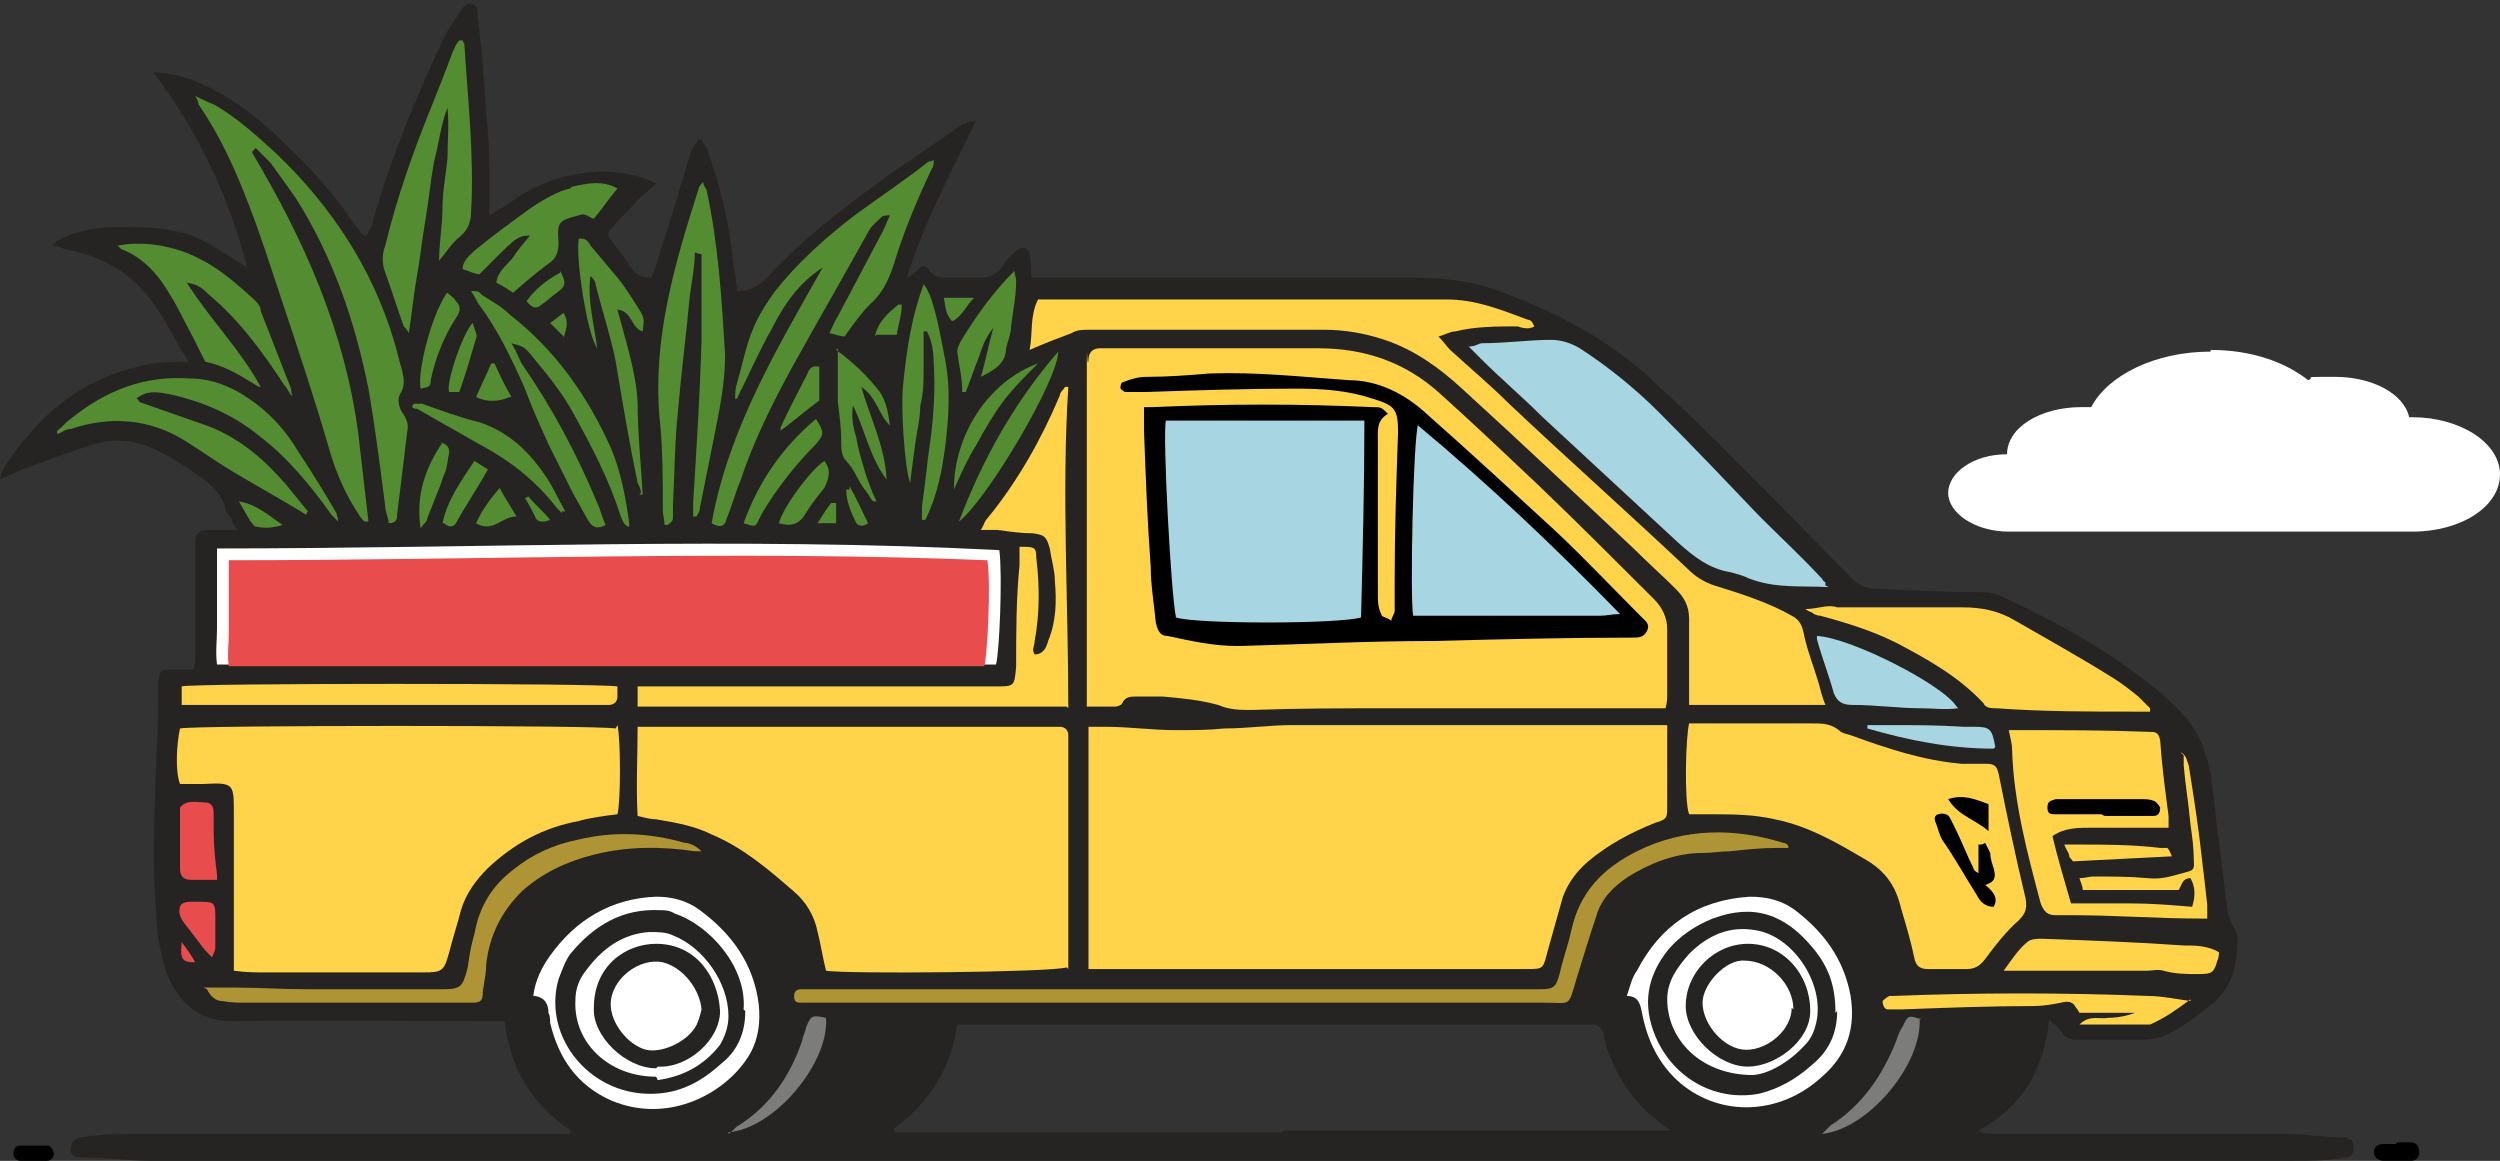 <svg xmlns="http://www.w3.org/2000/svg" id="Livello_2" data-name="Livello 2" viewBox="0 0 148.6 69"><rect x="0" y="0" width="148.6" height="69" fill="#333333" stroke="none"/><defs><style>      .cls-1 {        fill: #e94c4d;      }      .cls-1, .cls-2, .cls-3, .cls-4, .cls-5, .cls-6, .cls-7, .cls-8, .cls-9 {        stroke-width: 0px;      }      .cls-2 {        fill: #000;      }      .cls-3 {        fill: #252422;      }      .cls-4 {        fill: #a8d5e2;      }      .cls-5 {        fill: #ffd44a;      }      .cls-6 {        fill: #af9435;      }      .cls-7, .cls-9 {        fill: #fff;      }      .cls-8 {        fill: #548c31;      }      .cls-9 {        isolation: isolate;        opacity: .4;      }    </style></defs><g id="Livello_2-2" data-name="Livello 2-2"><path class="cls-2" d="M42.9,1.9v-.6h0v.6h0Z"></path><g><polygon class="cls-8" points="6 14.1 7.1 15.1 9.3 17 12.6 22.2 16.2 23.9 18 25.1 18 23.3 15.8 17.4 13.5 15.5 11.1 14.1 6 14.1"></polygon><path class="cls-3" d="M139.6,67.6c-.1,0-.3,0-.4,0-1.1,0-2.3-.2-3.4-.2-5.8,0-11.6,0-17.3,0-.3,0-.6,0-.9-.2,2.6-1.4,3.9-3.6,4.2-6.6.3.3.6.5.7.7.2.4.6.5,1,.5,1.3,0,2.5,0,3.8,0,.5,0,1.1-.1,1.5-.3,1-.5,1.9-1.2,2.8-1.9,1.1-1,1.4-2.3,1.4-3.8,0-.3-.2-.7-.4-1,0-.2-.2-.4-.2-.7-.3-2.4-.6-4.9-.9-7.3-.2-1.8-.7-3.4-2.1-4.7-.4-.4-.8-.8-1.2-1.1-2.8-2.3-5.9-4-9.1-5.5-.4-.2-.9-.3-1.4-.3-2,0-4.1-.1-6.1-.2-.6,0-1.1-.2-1.5-.6-2.1-2.1-4.1-4.2-6.2-6.3-1.9-1.9-3.8-3.8-5.8-5.6-2.6-2.4-5.7-4-9-5.2-2.1-.8-4.2-.8-6.4-.8-6.8,0-13.7,0-20.5,0s-.5,0-.9,0c0-.5,0-.9-.1-1.3,0-.5-.4-.6-.8-.3-.3.3-.6.5-.8.9-.3.5-.8.7-1.3.7-.6,0-1.3,0-1.9,0-.5,0-.9,0-1.2-.5,0-.1-.3-.2-.4-.2-.3.3-.5.5-.8.7,0,0,0,0-.1,0,1-3.2,2.6-6.2,4.1-9.3-.5,0-.8.2-1.1.4-1.4,1-2.8,1.9-4.2,2.9-2.5,1.8-5,3.7-7.1,6-.5.5-1,.8-1.8.8,0-.5-.1-1-.2-1.5-.2-2.3-.7-4.5-1.5-6.7,0-.3-.3-.5-.4-.8h-.2c-.2.3-.4.6-.5.9-.6,2.1-1.2,4.1-1.9,6.2-.1.4-.2.7-.4,1.1-.6,0-.9-.2-1.2-.6-.3-.5-.7-1-1-1.4-.4-.5-.5-.6,0-1.1.4-.5.9-.9,1.3-1.4.4-.4.8-.7,1.2-1.1-1.2-.6-2.3-.7-3.4-.7-2,.1-3.8.7-5.5,2-.3.2-.6.3-1,.6v-1.1c0-1.6,0-3.3-.2-4.9-.1-2-.3-3.9-.5-5.9,0-.2,0-.5-.2-.6-.3-.2-.6,0-.8.3-.3.5-.6.9-.9,1.4-1.7,3.6-3.2,7.2-4.3,11,0,.3-.2.6-.4,1-.2,0-.2,0-.3-.1-.1-.1-.2-.3-.4-.5-1.5-2.3-3.4-4.2-5.4-6-1.3-1.1-2.8-2.1-4.4-2.7-.7-.2-1.4-.4-2.2-.4,2.7,3.5,4.5,7.4,5.6,11.6-1.2-.7-2.3-1.6-3.6-2-1.4-.4-2.7-.4-4.1-.4-1.8,0-3.4.5-3.9,1.1.3,0,.5.1.7.2,2.3.4,4.2,1.5,5.5,3.5.5.7.9,1.5,1.3,2.2,0,.1.4.6.6,1-1,0-2,0-3,.3-3.5.8-6,3-7.9,5.9-.1.2-.2.4-.3.8.7-.3,1.1-.5,1.6-.7,1.4-.5,2.7-1,4-1.4,1.3-.4,2.6-.2,3.8.4.8.4,1.6.9,2.3,1.4.7.5,1.4,1,1.7,2,0,.3.3.5.4.7,0,.2.1.3.3.6-.6,0-1.1,0-1.7,0-.6,0-.8.2-.8.8v6.5c0,.3,0,.6-.1,1h-1.1c-.9,0-.9,0-1,.9,0,1.4,0,2.8-.1,4.2-.1,3.2-.3,6.4,0,9.5,0,1,.2,2.1.5,3.1.5,1.7,1.8,3.3,4.2,3.2,4.9-.1,9.8,0,14.8,0h1.2c.3,2.8,1.6,4.9,3.9,6.5v.2c-.4,0-.7,0-1,0-8.2,0-16.4,0-24.6,0-1.1,0-2.3,0-3.4.2-.4,0-.7.3-.7.7s.2.5.7.5c1.4,0,2.8.2,4.1.2h95.6c10.6,0,21.1,0,31.7,0,1,0,2,0,3.1-.2.3,0,.5-.2.5-.5,0-.3,0-.6-.4-.6h0ZM17.4,23.6c-.2-.2-.3-.5-.5-.7-1.3-2-2.7-3.9-4.5-5.4-.3-.3-.6-.6-1.3-.7,1.4,2.2,3.2,4,4.4,6.2-.2,0-.4-.2-.6-.3-.8-.5-1.7-1-2.7-1.2-.2-.4-.6-1.2-.7-1.4-.5-.9-.9-1.8-1.4-2.6-.7-1.2-1.6-2.2-2.9-2.7,0,0-.1-.1-.2-.2,1.5-.3,3.4,0,4.9.8,1.2.6,2.2,1.5,3.2,2.4.2.2.4.4.4.7.6,1.5,1.2,3.1,1.8,4.6,0,.1,0,.3.1.4,0,0-.1,0-.1,0h0ZM76.2,67.3c-7.7,0-15.3,0-23,0,0,0,0-.1-.1-.2,2.1-1.5,3.4-3.5,3.8-6.2.4,0,.9,0,1.3,0,5.3,0,10.6,0,15.8,0,6.7,0,13.3,0,20,0s.4,0,.7,0c.3,0,.5.2.6.5.1.5.2,1,.4,1.4.6,1.5,1.5,2.8,2.8,3.8.2.2.4.3.8.6-7.8,0-15.4,0-23,0h0Z"></path><path class="cls-2" d="M142.5,67.9c.3,0,.6,0,.8,0,.3,0,.5.2.5.6,0,.3-.2.5-.5.5-.5,0-1,0-1.6,0-.3,0-.6-.2-.6-.5,0-.4.3-.5.6-.5h.7Z"></path><path class="cls-2" d="M2,69c-.3,0-.5,0-.8,0-.2,0-.4-.2-.4-.4,0-.3.1-.5.4-.5.6,0,1.1,0,1.7,0,.1,0,.3.3.3.5,0,.2-.2.4-.4.4-.2,0-.5,0-.8,0Z"></path><path class="cls-5" d="M99.1,43.1c0,.2,0,.4,0,.6,0,1.4,0,2.8,0,4.2,0,.7,0,.8-.7,1-1.5.6-2.8,1.3-4,2.3-.7.6-1.2,1.3-1.5,2.1-.3,1.1-.6,2.1-.9,3.2-.3,1.1-.2,1.1-1.3,1.1-8.4,0-16.8,0-25.1,0-.3,0-.6,0-.9,0v-14.4c.3,0,.7,0,1,0,1.4,0,2.8.2,4.2.2,1,0,1.9,0,2.9-.1,1.3,0,2.7-.2,4-.2,7.2,0,14.5,0,21.7,0s.5,0,.8,0h0Z"></path><path class="cls-7" d="M59.4,32.7c.2,1.5,0,6.2-.2,6.8H12.9c-.1-.7,0-1.5,0-2.2,0-.8,0-1.6,0-2.4,0-.8,0-1.5,0-2.3,15.6,0,31-.7,46.5.1Z"></path><path class="cls-1" d="M58.7,33.4c.2,1.3,0,5.6-.2,6.2H13.6c-.1-.6,0-1.3,0-2s0-1.4,0-2.2c0-.7,0-1.4,0-2.1,15.1,0,30.1-.6,45.1,0Z"></path><path class="cls-5" d="M63.4,57.5c-.9.3-13.2.4-14.3.2-.2-.8-.3-1.5-.5-2.3-.2-1-.7-1.8-1.4-2.4-1.5-1.3-3-2.6-4.9-3.4-1-.5-2.1-.7-3.3-.9-.3,0-.7-.1-1.1-.2-.1-1.8,0-3.5,0-5.3.4,0,.7,0,1,0,7.9,0,15.8,0,23.6,0,.2,0,.3,0,.5,0,.3,0,.5.2.5.5v13.9h0Z"></path><path class="cls-5" d="M36.7,43.1c.2.8.2,4.6,0,5.3-.8.1-1.6.2-2.3.4-2.1.4-3.8,1.3-5.4,2.8-.7.7-1.3,1.5-1.6,2.5-.2.8-.5,1.7-.7,2.5-.3,1.1-.4,1.2-1.5,1.2-3.1,0-6.2,0-9.4,0-.6,0-1.2,0-1.9-.1v-1c0-2.8,0-5.6,0-8.4,0-1.7,0-1.8-1.8-1.7h-1.4c-.3-.8-.2-2.4,0-3.3.9-.2,24.8-.2,25.9,0h0Z"></path><path class="cls-5" d="M64.6,42c0-.5,0-.9,0-1.3,0-5.5,0-11,0-16.6s0-1.8.1-2.7c0-.5.3-.7.7-.7.2,0,.4,0,.6,0,4.1,0,8.2,0,12.3,0,2.8,0,5.2.8,7.3,2.7,2,1.8,3.9,3.6,5.8,5.4,2.3,2.2,4.6,4.5,6.9,6.8.5.5.8,1.1.8,1.8,0,1.3,0,2.6,0,3.9,0,.2,0,.4-.1.8h-1.1c-5,0-10.1,0-15.1,0-2.8,0-5.6,0-8.4.1-.7,0-1.3,0-2-.3-1.1-.3-2.2-.4-3.3-.5-.5,0-1,0-1.5,0-.4,0-.7,0-.9.4,0,.1-.3.2-.4.2-.5,0-1,0-1.7,0h0Z"></path><path class="cls-5" d="M100.4,48.4c-.3-.8-.2-4.6,0-5.4.3,0,.6,0,.9,0,2.1,0,4.2,0,6.4,0,.6,0,1.1,0,1.6.4.2.2.4.2.7.3,2.2.8,4.3,1.5,6.6,1.7.5,0,1,0,1.5,0s.6.2.7.6c.5,2.5,1,4.9,1.6,7.4.1.6,0,.9-.4,1.3-.8.7-1.4,1.5-2,2.3-.3.4-.6.6-1.1.6-.8,0-1.6,0-2.3,0-.5,0-.7-.2-.8-.6-.2-1-.5-2-.8-3-.3-1.3-.9-2.2-2.1-2.9-1.7-1-3.4-2-5.4-2.4-1.3-.3-2.6-.3-3.9-.3-.3,0-.7,0-.9,0h0Z"></path><path class="cls-5" d="M108.2,41.9h-7.8c0-.4,0-.7,0-1,0-1.3,0-2.7,0-4.1,0-.8-.3-1.3-.8-1.8-.8-.8-1.7-1.6-2.5-2.4-3.4-3.2-6.8-6.4-10.2-9.5-1.3-1.2-2.8-2.3-4.6-2.9-1.2-.4-2.4-.6-3.6-.6h-11.8c-.8,0-1.5,0-2.2,0-.3,0-.7,0-1,.2-.8.3-1.6.6-2.5,1,.2-1,0-2,.5-3h.8c7,0,14,0,21.1,0,.8,0,1.6,0,2.4,0,1.7,0,3.2.6,4.8,1.2,0,0,.2,0,.3.2,0,0,0,0,.1.2-.3.2-.7.1-1,0-1.2,0-2.5,0-3.7.3-.3,0-.6.2-1,.3.3.3.5.6.7.8,1.2,1.1,2.4,2.1,3.5,3.2,3.5,3.3,7.1,6.5,10.6,9.8.5.5,1,.8,1.6,1,1.6.5,3.2,1,4.6,1.8.4.2.6.5.7,1,.2,1,.6,2,.9,3,.1.4.2.8.4,1.3h0Z"></path><path class="cls-4" d="M108.7,34.9c-1.6-.1-3.1.1-4.7-.5-.4-.2-.8-.3-1.2-.4-1.2-.2-2.1-.9-3-1.7-2.7-2.5-5.4-5-8.1-7.5-1.2-1.2-2.5-2.3-3.7-3.5-.2-.2-.4-.4-.7-.7.4,0,.6-.2.8-.2,1.4,0,2.8-.2,4.1-.2.6,0,1.2.2,1.7.5,1.7,1.1,3.3,2.4,4.7,3.8,2,2,4,4.1,6,6.2,1.2,1.2,2.5,2.4,3.7,3.7,0,0,.1.2.2.2,0,0,0,.1,0,.2Z"></path><path class="cls-8" d="M15,9.1c3.1,5.2,5.5,10.6,6.3,16.7.2,1.7.4,3.5.6,5.2h-.2c-.1,0-.2-.2-.3-.3-.8-1.2-1.4-2.5-1.8-3.9-.9-3.1-1.9-6.1-2.9-9.1-.6-1.8-1.2-3.7-1.9-5.5-.8-2.1-1.7-4.1-3-6,0,0,0-.2-.2-.5.4.2.8.4,1.1.5,1.4.8,2.6,1.9,3.8,3,3.2,3.1,5.6,6.7,6.9,11,.2.6.3,1.2.5,1.8.1.5.2.9-.1,1.4-.2.3-.1.8.1,1.1.3.4.4.8.3,1.2-.2,1.7-.4,3.3-.6,4.9,0,.2,0,.5-.5.5,0-.3-.2-.7-.2-1-.3-2.3-.6-4.7-1-7-.8-4-2.1-7.8-4.3-11.3-.5-.7-1-1.4-1.5-2.1-.3-.3-.6-.6-.9-.9,0,0-.1.1-.2.2h0Z"></path><path class="cls-5" d="M129.6,44.7c.4.2.4.6.5.8.3,1.9.6,3.8.8,5.7.1.8.2,1.7.3,2.6,0,.3,0,.5,0,.8-.2,0-.3,0-.4,0-2.5,0-5.1-.2-7.6-.2-.3,0-.7,0-1,0-.5,0-.7-.2-.9-.7-.8-3-1.6-6-1.7-9.1,0-.4-.1-.7-.2-1.2.3,0,.6,0,.8,0,2.5,0,5,0,7.5.1.4,0,.6,0,.7.5.1,1.5.3,3,.5,4.5,0,.2,0,.4,0,.7-.3,0-.6,0-.9,0-1.2,0-2.5,0-3.7,0-.8,0-1.6,0-2.3.5.3,1.3.7,2.6,1.1,4,1.2,0,2.4,0,3.6,0,1.2,0,2.4.1,3.6.2.2-.6.2-1.2-.1-1.7-.5,0-.5.4-.7.7h-5.7c0-.2-.1-.4-.2-.7.3,0,.6-.1.8-.1,1.1,0,2.2,0,3.3.1.9.1,1.6-.2,2.4-.4.4-.1.3-.4.3-.7,0-.7-.1-1.4-.2-2.1-.1-1.2-.3-2.3-.4-3.5,0-.2,0-.3,0-.6h0Z"></path><path class="cls-5" d="M63.4,42h-25.5c0-.4,0-.7,0-1.2h21.3c1.1,0,1.1,0,1.2-1.2,0-2,0-4,.2-6,0-.4,0-.8,0-1.1.9,0,1,0,1,.7.2,1.6.2,3.3-.1,4.9,0,.3-.2.5,0,.8.5,0,.7-.4.8-.8.5-1.2.5-2.4.4-3.6,0-.6-.2-1.2-.3-1.9-.2-.7-.3-.8-1-.9-.7,0-1.4-.1-2.1-.2-.3,0-.6,0-1,0,.2-.3.2-.5.4-.7,1.8-2.2,3.2-4.7,4.3-7.3,0-.2.2-.3.3-.5,0,0,0,0,.2,0-.4,6.3,0,12.6,0,19.1h0Z"></path><path class="cls-5" d="M127.8,42.3c-.4,0-.7,0-.9,0-2.7,0-5.5,0-8.2-.2-.3,0-.7,0-.8-.3-1.5-1.6-3.3-2.6-5.2-3.6-1.4-.7-3-1.2-4.5-1.6-.2,0-.4-.1-.5-.2,0,0-.1,0-.4-.2.8,0,1.3-.3,1.9-.1.3,0,.7,0,1.1,0,2.1,0,4.2,0,6.3,0,1.2,0,2.2.2,3.2.8,1.9,1.1,3.9,2.2,5.8,3.4.5.3,1,.7,1.5,1.1.2.2.4.4.7.7h0Z"></path><path class="cls-6" d="M106.3,50.4c-.2,0-.5,0-.7,0-.9,0-1.9.1-2.8.2-.5,0-1,.1-1.6.1-1.6,0-3.1.6-4.4,1.4-.9.6-1.6,1.3-1.9,2.3-.4,1.2-.8,2.5-1.2,3.8-.5,1.7-.3,1.4-1.9,1.4-14.5,0-29,0-43.4,0h-.7c-.3,0-.5,0-.5-.4,0-.3.2-.4.4-.4.4,0,.8,0,1.2,0,5.7,0,11.3,0,17,0,8.3,0,16.6,0,24.9,0,.3,0,.6,0,.9,0,.8,0,.9-.2,1.1-.9.2-.9.5-1.7.7-2.6.5-2.3,1.9-3.7,3.9-4.7,2.8-1.4,5.8-1.4,8.7-.5,0,0,.2,0,.3.2,0,0,0,.1,0,.2h0Z"></path><path class="cls-8" d="M43.7,23.6c0-.2,0-.5.1-.8.3-1,.5-2.1.9-3.1.3-.8.8-1.6,1.3-2.3,1.4-1.8,3.1-3.3,4.8-4.6,1.5-1.1,3-2.1,4.4-3.2,0,0,.2,0,.3-.1,0,.2,0,.4-.1.5-.9,1.9-1.7,3.8-2.3,5.8-.3.9-.7,1.7-1.4,2.3-.5.5-1,1.2-1.5,1.9-.2,0-.5-.1-.9-.2.2-.4.3-.7.5-1,.9-1.7,1.8-3.4,2.7-5.1.1-.2.2-.5.4-.9-.2,0-.4,0-.5.1-.3.3-.6.5-.8.9-1.5,2.7-3,5.3-4.5,8-1.2,2.2-2.3,4.4-3.1,6.8-.3.7-.5,1.5-.8,2.2-.1.5-.4.6-.9.3,1-5.6,3.9-10.4,6.6-15.2-1.4.9-2.3,2.2-3,3.6-.8,1.4-1.4,2.8-2.1,4.2h-.1Z"></path><path class="cls-8" d="M41.3,15c0,.9-.2,1.8-.3,2.6-.2,2.2-.5,4.5-.7,6.8-.2,1.9-.2,3.8-.3,5.6,0,.3,0,.6,0,.8,0,.2-.2.3-.3.4,0,0-.1,0-.2,0,0-.3-.1-.6-.1-.8,0-1.9,0-3.8-.2-5.6-.4-4.7.9-9.1,2.3-13.5,0-.1.1-.3.3-.5,0,.3.2.4.2.5.7,3.2.9,6.5,1.1,9.8,0,1.6-.3,3.1-.6,4.6-.3,1.5-.6,3-.9,4.5,0,.2-.1.3-.2.5,0,0-.1,0-.2,0,0-.3,0-.5,0-.8.2-3.2.4-6.4.5-9.6,0-1.5,0-3.1,0-4.6,0-.2,0-.4,0-.6h-.1,0Z"></path><path class="cls-8" d="M27.5,2.3c0,.1,0,.2.1.3.2,3.3.6,6.7.4,10,0,.6-.2,1.1-.7,1.5-.4.3-.7.8-1.2,1.4,0-1.1.2-2.1.2-3.1,0-1,.2-2,.3-3,0-1,.1-2,0-3-.4,1-.5,2.1-.8,3.2-.2,1.1-.3,2.2-.5,3.4-.2,1.1-.3,2.2-.5,3.3-.2,1.1-.3,2.2-.5,3.5-.1-.2-.2-.3-.3-.4-.4-1.1-.7-2.1-1.1-3.2-.2-.5-.2-1.1,0-1.6.7-2.9,1.7-5.7,2.8-8.4.4-1,.8-2,1.2-3.1.1-.2.2-.5.4-.7,0,0,.1,0,.2,0h0Z"></path><path class="cls-8" d="M12.3,25.3c1.9.7,3.4,2,4.7,3.5.4.5.9,1.1,1.3,1.6,0,0-.1.1-.1.2-1.6-1-3.3-1.9-4.9-2.9-.8-.5-1.5-1-2.3-1.5-2.1-1.3-4.4-1.5-6.8-.7-.3,0-.5.2-.8.3,0,0,0-.1,0-.2.3-.2.5-.5.8-.7,2.1-1.7,4.4-2.6,7.1-2.4,1.3,0,2.5.5,3.5,1.2,1.2.8,2.2,1.9,2.9,3.1.8,1.2,1.6,2.5,2.3,3.7,0,.1.1.3.1.5-.1-.1-.3-.3-.4-.4-1.2-1.7-2.6-3.4-4.3-4.7-1.6-1.3-3.5-2.1-5.5-2.5-.6-.1-1.2-.2-1.8.3.1,0,.2.2.2.2"></path><path class="cls-5" d="M36.7,40.8c0,.2,0,.4,0,.6,0,.3-.2.5-.5.5-.3,0-.7,0-1,0H10.8v-1.1c.6-.2,24.6-.2,25.9,0h0Z"></path><path class="cls-7" d="M96.7,59.2c.2-.6.3-1.1.6-1.5,1.4-2.7,3.6-4.2,6.7-4.4,1,0,1.9.2,2.7.8,1.7,1.3,2.9,2.9,3.3,5.1.3,1.9-.2,3.5-1.7,4.8-2.5,2.3-6,2.4-8.4.4-1.3-1.1-2-2.6-2.3-4.2-.1-.5-.2-1-.9-1h0Z"></path><path class="cls-7" d="M31.7,59.2c.1-.9.5-1.7,1-2.4,1.5-2.1,3.6-3.4,6.3-3.5.9,0,1.8.2,2.6.8,1.9,1.4,3.2,3.2,3.5,5.6.1,1,0,2-.5,2.9-1.3,2.3-4.8,4.3-8.3,2.8-2-.9-3.1-2.5-3.6-4.6,0-.2,0-.4-.1-.6,0-.5-.2-.9-.8-1h0Z"></path><path class="cls-6" d="M12.1,58.7c.7,0,1.2,0,1.8,0,1.4,0,2.9.1,4.3.1,2.6,0,5.2,0,7.8,0h.2c1.2,0,1.3-.1,1.6-1.3.1-.7.2-1.3.4-2,.3-1.6,1-2.8,2.3-3.8,1.1-.9,2.4-1.5,3.9-1.8,2.1-.5,4.2-.4,6.3.2.3,0,.7.2,1,.5-.1,0-.3,0-.4,0-2-.3-4-.3-6,.2-1.6.4-3.1,1.1-4.3,2.2-1.2,1.2-1.9,2.6-2.1,4.3,0,.5-.1,1-.2,1.6,0,.6-.1.7-.7.7-.8,0-1.6,0-2.4,0h-10.9c-.5,0-1,0-1.5-.1-.4,0-.7-.3-.9-.7h0Z"></path><path class="cls-8" d="M30.4,20.4c.3.5.4.8.6,1.2,1.8,2.6,3.3,5.4,4.5,8.3.2.4.3.9.5,1.3-.5.3-.8.1-1-.2-.3-.5-.6-1.1-.9-1.6-.5-1-1-2-1.5-3-.5-1.1-1-2.2-1.4-3.3-.8-1.8-1.6-3.5-2.8-5.1-.1-.2-.2-.4-.4-.7.3,0,.5,0,.6.2.6.4,1.2.7,1.7,1.2,2.7,2.1,4.6,4.8,6,7.9.6,1.4.9,3,1.1,4.5,0,0,0,.1,0,.2-.3,0-.4-.4-.5-.6-.7-2.2-1.7-4.1-2.8-6.1-.7-1.3-1.7-2.5-2.7-3.7-.3-.3-.3-.3-1-.5h0Z"></path><path class="cls-5" d="M131.9,56.4c0,.2,0,.5-.1.7-.2.7-.3.8-1.1.8-.7,0-1.4,0-2.1-.2-.3-.1-.7,0-1,0-2.5,0-5,0-7.5,0-.3,0-.6,0-1,0,.5-.7.9-1.3,1.4-1.7.2-.2.6-.2.9-.2,2.8.1,5.6.2,8.4.4.7,0,1.4,0,2.1.4h0Z"></path><path class="cls-5" d="M130.2,59.4c-.8.6-1.5,1.1-2.4,1.5,0,0-.2,0-.3,0-1,0-2,0-3.1,0-.2,0-.5,0-.8,0,.6-.6,1.2-.3,1.7-.4.5,0,1.1-.1,1.6-.3h-3.3c0,0-.1-.2-.2-.3-.2-.4-.5-.4-.9-.3-.5.1-1.1.2-1.6.2-2.6,0-5.2.1-7.9.2-.3,0-.6,0-.8,0-.2,0-.3-.3-.3-.5,0,0,.2-.2.4-.3,0,0,.2,0,.2,0,5.1-.2,10.2-.2,15.2,0,.8,0,1.7.2,2.5.3v.2s0,0,0,0Z"></path><path class="cls-8" d="M34,11.1c.9-.2,1.8-.4,2.7.1-.5.6-.9,1.2-1.4,1.8-.2,0-.5-.4-.9-.2-1.2.3-1.3.4-1.2,1.6,0,.5-.1.9-.5,1.2-.7.5-1.4,1.1-2.2,1.8-.3-.2-.6-.4-1-.6.1-.7.6-1,1-1.5.3-.5.7-.9,1-1.3-.8,0-.9.2-3,2.3-.3,0-.6-.2-1-.3,0-.5.4-.8.7-1.1,1.1-.9,2.2-1.7,3.3-2.5,0,0,1.4-1,2.4-1.2h0Z"></path><path class="cls-8" d="M54.8,31c0-.3,0-.6,0-.9.2-1.3.3-2.6.5-3.9.2-1.5.3-3.1.2-4.6,0-.7-.1-1.3-.4-1.9h-.2c0,.8,0,1.5,0,2.2,0,.7,0,1.5-.2,2.2,0,.8-.2,1.5-.3,2.3-.1.7-.2,1.5-.3,2.3-.3-.7-.6-4.5-.4-6,.2-2,.5-3.9,1.2-5.8.5.6.8,1.9,1.3,4.6.3,1.6.2,3.2,0,4.9-.2,1.6-.5,3.1-1.2,4.5,0,0-.2,0-.2,0Z"></path><path class="cls-4" d="M116.4,42.1c-.8.1-1.5,0-2.2,0-1.3,0-2.7-.2-4.1-.2-.6,0-.9-.2-1.1-.7-.3-1.1-.7-2.1-1-3.2,0,0,0-.2,0-.2,2,.1,7.5,2.9,8.3,4.2h0Z"></path><path class="cls-8" d="M38.1,29.3c0-.2-.1-.4-.2-.6-.5-2.4-.9-4.8-1.3-7.2-.3-1.5-.8-3-1.2-4.6,0-.2-.2-.4-.3-.5-.2,1.4.2,2.8.4,4.3-.6-.8-1.3-5.4-1.1-6.5.4-.1.6.2.7.4.5.6,1.1,1.3,1.6,1.9.5.6.9,1.3,1.3,1.9.3.5.3.6.2,1.3-.7-.2-.6-1.2-1.5-1.3.5,1.9,1.1,3.7,1.2,5.5,0,1.8.2,3.7.3,5.5,0,0,0,0-.2,0h0Z"></path><path class="cls-8" d="M49.7,20.8c1.1.8,1.9,1.6,2.6,2.5.4.6.5,1.3.6,2-.7-.7-.8-1.7-1.7-2.3.5,1.8,1.4,3.5,1.5,5.5-1-1.3-1.3-3-2-4.4-.1.7,0,1.3.2,1.9.1.7.3,1.3.5,2,.2.6.4,1.2.7,1.8,0,0,0,0-.2,0-.2-.2-.3-.5-.5-.7-.4-.5-.6-1.2-1.1-1.7-.3-.3-.3-.8-.3-1.2,0-.8-.1-1.5-.2-2.3,0-.8,0-1.6,0-2.4,0-.2,0-.4,0-.8Z"></path><path class="cls-8" d="M59.3,19.2c-.6.6-.9,1.3-1.1,2-.3.7-.5,1.4-.8,2.1h-.2c0-.8-.2-1.6-.3-2.4,0-.2.1-.4.2-.6.9-1.5,1.9-2.9,3.2-4.2,0,.2.1.4.1.6,0,.9-.2,1.8-.3,2.7,0,.4-.2.9-.3,1.3,0,.9-.7,1.3-1.5,1.7.3-1,.5-2.1.8-3.1h0Z"></path><path class="cls-1" d="M12.9,52.3c-.5,0-1,0-1.5,0-.5,0-.7-.2-.7-.7,0-1.1,0-2.3,0-3.4s0-.2,0-.2c.4-.5,1-.3,1.5-.3.4,0,.5.3.5.6,0,.4,0,.7,0,1.1,0,.9.1,1.8.2,2.6,0,0,0,.2,0,.3h0Z"></path><path class="cls-8" d="M57,31c1.4-3.7,3.3-7.1,5.9-10.1,0,1.7-4.3,8.9-5.9,10.1Z"></path><path class="cls-8" d="M33.4,30.5c-.1-.1-.2-.2-.3-.3-1.3-1.7-2.9-2.9-4.8-3.9-1.2-.7-2.3-1.3-3.5-2-.1,0-.2,0-.3-.1,0,0,0-.1.1-.2.1,0,.3,0,.5,0,1.1.4,2.2.8,3.4,1.1,1.8.6,3,1.8,4,3.3.4.6.7,1.3,1.1,2,0,0,0,0-.2,0h0Z"></path><path class="cls-9" d="M114.1,60.5c.2,2.7-3,6.6-5.8,6.9.2-.2.4-.4.5-.5,1.9-1.2,3.1-3,3.9-5,.1-.3.2-.6.4-.9.3-.6.3-.7,1.1-.4Z"></path><path class="cls-9" d="M43.3,67.4c.3-.2.4-.4.6-.5,1.9-1.2,3.1-3,3.8-5.1,0-.2.2-.5.2-.7.3-.7.3-.8,1.2-.6.2,2.7-3.1,6.6-5.8,6.8Z"></path><path class="cls-8" d="M44.2,31.1c.9-2.5,2.3-4.5,4.3-6.2.5.8.5.9,0,1.5-1.2,1.2-2.3,2.6-3.2,4.1-.1.2-.2.4-.3.6-.1.2-.2.2-.8,0Z"></path><path class="cls-4" d="M118.5,44.5c-2.6,0-5.1-.5-7.5-1.2,0,0,0-.1,0-.2h1.3c1.5,0,2.9,0,4.4.1h.6c1,0,1.1.1,1.3,1.2h0Z"></path><path class="cls-8" d="M56.7,29.1c0-3.2,2-6.4,5-7.5-.8.8-1.5,1.5-2.1,2.3-.6.8-1.1,1.7-1.6,2.6-.5.8-.9,1.7-1.3,2.6Z"></path><path class="cls-1" d="M12.6,56.9c-.3-.3-.5-.5-.7-.8-.3-.4-.7-.9-1-1.3-.2-.3-.3-.6-.2-.9.1-.3.5-.3.8-.3h.2c1.1,0,1.1,0,1.1,1.1,0,.5,0,1,0,1.5,0,.2,0,.3-.2.7Z"></path><path class="cls-8" d="M26.6,17.4c.2.2.4.3.5.5.3.3.3.6,0,1-.7,1.1-1.2,2.3-1.5,3.7,0,.4-.1.4-.6.5-.2-1,.6-4.2,1.5-5.6Z"></path><path class="cls-8" d="M46.3,31.1c.2-.9,1.9-3.2,2.7-3.7.4.5.3,1,0,1.6-.4.5-.8,1-1.1,1.5-.4.7-.9.8-1.6.6h0Z"></path><path class="cls-5" d="M123.2,51.2c0-.1-.2-.2-.2-.3,0-.2-.2-.4-.3-.7.3,0,.5,0,.8,0,1.6,0,3.2,0,4.9.2.1,0,.3,0,.4,0,.1,0,.2.3.3.5"></path><path class="cls-8" d="M26.2,26.3c.3.1.5.2.5.6-.1.4-.1.9-.3,1.3-.3.9-.7,1.8-1,2.6,0,.2-.2.3-.4.6-.3-2,.3-3.6,1.3-5.1h0Z"></path><path class="cls-8" d="M26.3,31.1c.3-1.4,1.1-2.5,1.9-3.7.3.2.5.3.8.5-.6,1.1-1.3,2.1-1.9,3.2-.2.3-.5.2-.7,0h0Z"></path><path class="cls-8" d="M46.4,25.4c.5-1.1,1.1-2.2,1.6-3.2.1-.3.3-.5.7-.4v2c-.8.6-1.5,1.2-2.3,1.8,0,0,0,0,0,0Z"></path><path class="cls-8" d="M28.1,19.2c.1.4.3.7.2.9-.3,1-.6,2.1-1,3.2-.2,0-.5,0-.6,0-.2-.4.6-3,1.3-4Z"></path><path class="cls-8" d="M30.3,23.6c-.7.3-1.4.3-2,0,.3-.7.6-1.3.9-2h.2c.3.7.6,1.3,1,2h0Z"></path><path class="cls-8" d="M29.7,29c.3.6.6,1,1,1.7-.9,0-1.4,1-2.4.4.3-.7.8-1.4,1.4-2.1h0Z"></path><path class="cls-8" d="M33.3,16.1c.4.8.3.9-.2,1.3-.3.2-.6.5-.9.7-.3.3-.6.2-.9-.2.5-.7,1.1-1.2,2-1.7h0Z"></path><path class="cls-8" d="M14.2,29.8c1.1.2,1.7.8,2.6,1.4-.6.2-1.1.2-1.6.1-.1,0-.2-.2-.3-.3-.2-.3-.4-.7-.7-1.2Z"></path><path class="cls-8" d="M52,20c.2-.9.8-1.4,1.4-1.9,0,0,.1,0,.2,0,0,.6-.2,1.2-.3,1.8h-1.2Z"></path><path class="cls-8" d="M57.9,17.7c-.5.5-.7,1.1-1.3,1.4-.4-.4-.4-.9-.5-1.4h1.8,0Z"></path><path class="cls-8" d="M50.5,28.9c.4.7.7,1.4,1.1,2.2-.3.2-.5.2-.7,0-.3-.6-.6-1.3-.6-2,0,0,.1,0,.2,0h0Z"></path><path class="cls-8" d="M31.4,29.5c.4.5.9.9,1.3,1.4-.5.2-.8.1-.9-.2-.2-.4-.4-.8-.6-1.1,0,0,.1,0,.2-.1Z"></path><path class="cls-8" d="M49.7,30.1c0,.3,0,.6,0,1-.3,0-.6,0-1.1,0,.3-.5.5-.8.8-1.2,0,0,.2,0,.3,0h0Z"></path><path class="cls-8" d="M33.5,20c-.3-.3-.5-.5-.8-.8.3-.2.5-.4.8-.6.3.5.2.8,0,1.5h0Z"></path><path class="cls-1" d="M10.8,56c.3.4.6.8.8,1.2-.8,0-.9-.2-.8-1.2Z"></path><path class="cls-2" d="M68,24.2c.2,0,.4,0,.5,0,4.4-.2,8.7-.2,13.1,0,.5,0,.5,0,.9.4-.7.4-.6,1-.6,1.7,0,3,0,6,0,9,0,.4,0,.8.2,1.2,0,.2.4.2.6.4,0-.2.2-.4.2-.6,0-.6,0-1.3,0-1.9,0-2.9.1-5.8.2-8.7,0-1.4-.2-1.6-1.5-2-1.5-.5-3-.6-4.6-.6-2.9,0-5.9.1-8.9.2-.4,0-.8,0-1.2,0-.1,0-.3-.2-.3-.2,0-.1,0-.4.2-.4.5-.2.9-.3,1.4-.3,1.2,0,2.5-.1,3.7-.2,2.8-.1,5.5.2,8.3.4,1.7,0,3.3.8,4.6,2,2.6,2.3,5.2,4.7,7.7,7,1.7,1.6,3.3,3.3,4.9,4.9,0,0,.1.1.2.2.2.2.5.4.3.8-.2.4-.5.4-.9.4-3.9,0-7.9.1-11.8.2-3.9,0-7.7.2-11.6.3-1.5,0-2.8-.3-4.2-.6-.5,0-.6-.4-.7-.8-.1-1.1-.3-2.2-.3-3.3-.2-2.7-.3-5.4-.4-8.1,0-.4,0-.8,0-1.2h0Z"></path><path class="cls-2" d="M118,50.1c.1.2.2.4.3.6,0,.3.1.6.2.9.1.4.2.8-.5,1,.5.4.8.8.5,1.3-.5,0-.8-.3-1-.7-.7-1.1-1.3-2.2-2-3.2-.2-.3-.3-.7-.4-1-.1-.2-.2-.5.1-.6.3-.1.6,0,.7.2.1.2.2.4.3.6.4.8.7,1.6,1.1,2.4,0,.1.1.2.3.3v-1.7h.2c0,0,0,0,0,0Z"></path><path class="cls-2" d="M118.2,47.8v1.6c-.8-.7-1.8-.9-2.4-1.9.9-.3,1.6,0,2.4.3Z"></path><path class="cls-2" d="M124.9,48.4h-2.7c-.3,0-.5,0-.5-.4,0-.4.2-.4.5-.5.1,0,.3,0,.4,0,1.5,0,3,0,4.6,0,.3,0,.6,0,.8.1.1,0,.3.2.4.4,0,.3-.1.5-.4.5-.4,0-.8,0-1.2,0-.6,0-1.2,0-1.7,0h0Z"></path><path class="cls-3" d="M109.2,60.1c0,1.2-.4,2.3-1.5,3.2-.9.8-1.9,1.4-3.1,1.7-2.5.5-5.1-.8-6.2-3.4-.8-1.9-.5-3.6.8-5.2.7-.8,1.6-1.4,2.6-1.8,2.4-.9,4.3-.3,6,1.8.9,1.1,1.3,2.2,1.3,3.8h0Z"></path><path class="cls-3" d="M44.3,60.1c0,1.2-.4,2.3-1.4,3.1-1.1,1-2.3,1.7-3.8,1.8-3.9.3-6.9-3.3-5.9-6.8.2-.5.4-1.1.7-1.5,1.4-1.7,3.1-2.7,5.3-2.6.3,0,.6,0,.9.2,2.1.7,4.3,3.2,4.1,5.7h0Z"></path><path class="cls-4" d="M80.9,36.7c-1.3.4-9.9.4-11,0-.3-1.4-.8-10.8-.6-11.7h11.8c0,3.9-.1,7.8-.2,11.7Z"></path><path class="cls-4" d="M84.3,25.3c4.2,3.5,8.1,7.2,12,11.2-.5,0-.8.1-1.2.1-2.1,0-4.2,0-6.3,0-1.2,0-2.5,0-3.7,0-.4,0-.8,0-1.1,0-.2-1,0-10.6.3-11.4h0Z"></path><path class="cls-7" d="M104.2,63.9c-3.1,0-5.1-2.1-5.1-4.5,0-1.1.6-1.9,1.3-2.7,1.1-1.1,2.4-1.7,4-1.4,2.3.4,4.2,3.4,3.5,5.7-.1.4-.3.8-.6,1.1-1,1.1-2.3,1.8-3.2,1.8h0Z"></path><path class="cls-7" d="M39,64c-2.8,0-4.9-2-4.8-4.5,0-.7.2-1.3.7-1.9.9-1.2,2.1-2.1,3.7-2.2.5,0,1,0,1.4.2,1.8.7,3.3,2.8,3.3,4.8,0,.6-.2,1.2-.5,1.7-1,1.3-2.3,1.9-3.7,2.1Z"></path><path class="cls-3" d="M107.6,60.1c0,1.8-2.1,3.3-3.7,3.3-1.8,0-3.7-1.9-3.7-3.6,0-2,1.7-3.7,3.7-3.7,2.1,0,3.7,1.8,3.7,4Z"></path><path class="cls-3" d="M39,63.5c-1.8,0-3.8-1.9-3.7-3.6,0-2.5,1.9-3.8,3.7-3.8,2.4,0,3.7,2,3.8,4,0,1.7-1.9,3.4-3.7,3.3h0Z"></path><path class="cls-7" d="M106.5,59.9c0,1.3-1.4,2.5-2.7,2.5-1.3,0-2.6-1.5-2.6-2.8,0-1.1,1.4-2.6,2.5-2.5,1.5,0,2.9,1.4,2.9,2.9h0Z"></path><path class="cls-7" d="M41.7,60c-.1.4-.2.8-.4,1.1-.6.9-2,1.5-2.9,1.3-1.1-.3-2.1-1.6-2.1-2.7,0-1.5,1.7-2.8,3.1-2.5,1.2.3,2.2,1.6,2.3,2.8Z"></path><path class="cls-7" d="M131.4,20.9c-3.3,0-6.1,1.4-7.1,3.3-.2,0-.4,0-.6,0-2.4,0-4.4,1.2-4.4,2.8-2,0-3.5,1.1-3.5,2.3s1.6,2.3,3.6,2.3h24c2.9,0,5.2-1.5,5.2-3.4s-2.4-3.4-5.2-3.4h-.2c-.3-1.4-2.2-2.4-4.4-2.4s-1.1,0-1.6.2c-1.4-1.1-3.4-1.8-5.8-1.8h0Z"></path></g></g></svg>